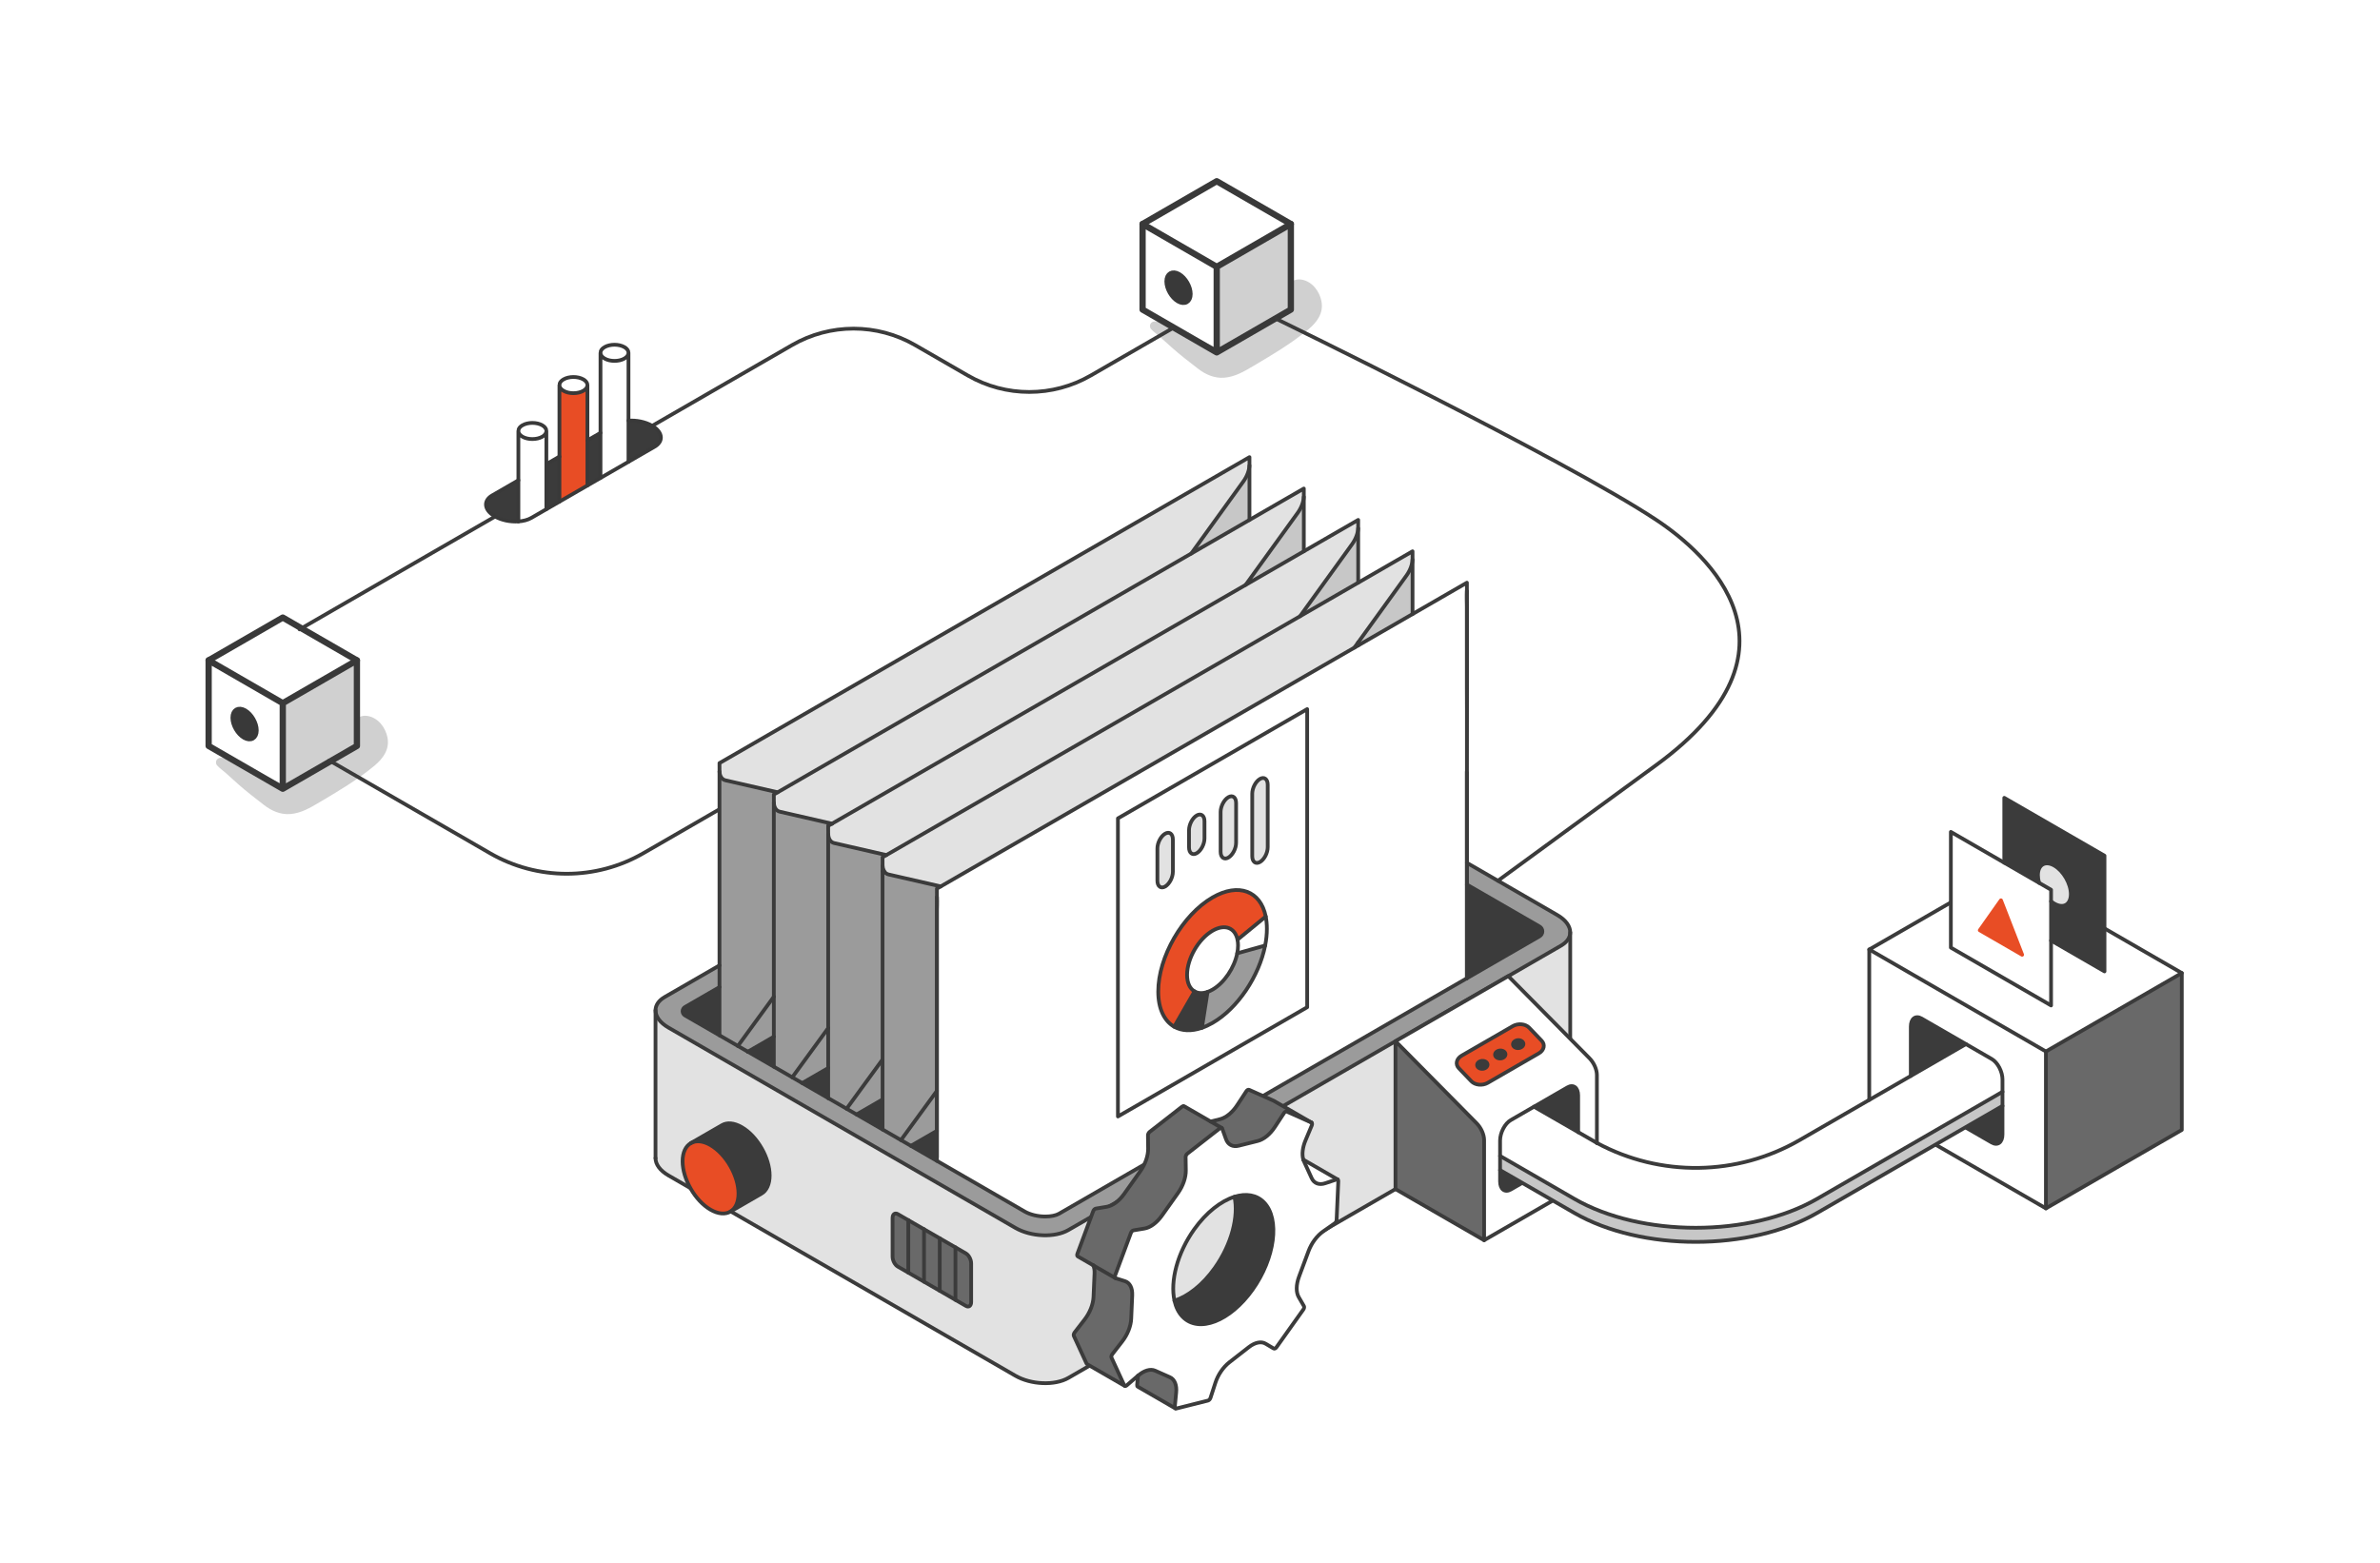 <?xml version="1.0" encoding="UTF-8"?>
<svg xmlns="http://www.w3.org/2000/svg" width="1903" height="1250" viewBox="0 0 1903 1250" fill="none">
  <rect width="1903" height="1250" fill="white"></rect>
  <g clip-path="url(#clip0_646_26709)">
    <path d="M309.845 589.904C308.302 581.937 302.619 574.222 294.351 572.603C286.648 571.098 280.099 577.195 281.868 585.086C282.182 586.466 282.872 589.227 283.9 591.234C278.857 593.718 274.027 598.372 269.56 601.471C258.758 608.974 248.032 616.702 237.092 623.991C233.629 626.299 230.443 628.771 226.277 627.153C220.833 625.032 215.563 621.808 210.332 619.198C204.36 616.238 198.263 613.666 192.115 611.069C187.247 609.011 181.828 605.8 176.42 605.975C174.476 606.038 172.606 607.631 172.707 609.689C172.744 610.617 172.92 611.257 173.522 611.985C175.354 614.18 178.39 616.187 180.548 618.17C183.822 621.168 187.16 624.116 190.459 627.077C196.945 632.886 203.946 638.168 210.808 643.525C216.981 648.342 224.107 651.592 232.099 650.977C240.655 650.312 247.982 645.984 255.208 641.706C270.301 632.786 285.857 623.602 299.357 612.361C306.207 606.653 311.652 599.326 309.832 589.917L309.845 589.904Z" fill="#D0D0D0"></path>
    <path d="M285.381 528.066V596.516L226.102 630.741V562.291L285.381 528.066Z" fill="#D0D0D0"></path>
    <path d="M195.565 568.877C200.408 571.675 204.322 578.475 204.322 584.058C204.322 589.641 200.408 591.911 195.565 589.126C190.723 586.328 186.796 579.529 186.796 573.946C186.796 568.363 190.723 566.092 195.565 568.877Z" fill="#393939"></path>
    <path d="M226.102 630.741V562.291L166.823 528.066V596.516L226.102 630.741ZM226.102 630.741L285.381 596.516V528.066L226.102 562.291" stroke="#393939" stroke-width="5" stroke-linecap="round" stroke-linejoin="round"></path>
    <path d="M285.381 528.066L226.102 493.841L166.823 528.066" stroke="#393939" stroke-width="5" stroke-linecap="round" stroke-linejoin="round"></path>
    <path d="M186.796 573.946C186.796 579.529 190.723 586.329 195.565 589.126C200.408 591.911 204.322 589.653 204.322 584.058C204.322 578.462 200.408 571.675 195.565 568.877C190.723 566.092 186.796 568.35 186.796 573.946Z" stroke="#393939" stroke-width="5" stroke-linecap="round" stroke-linejoin="round"></path>
    <path d="M1056.62 240.967C1055.08 233.001 1049.4 225.285 1041.13 223.667C1033.42 222.161 1026.88 228.259 1028.64 236.15C1028.96 237.53 1029.65 240.29 1030.68 242.297C1025.63 244.781 1020.8 249.436 1016.34 252.535C1005.53 260.037 994.808 267.765 983.868 275.054C980.406 277.363 977.219 279.834 973.054 278.216C967.609 276.096 962.34 272.871 957.108 270.262C951.136 267.301 945.039 264.729 938.892 262.132C934.024 260.075 928.604 256.863 923.197 257.039C921.252 257.101 919.383 258.695 919.483 260.752C919.521 261.681 919.697 262.32 920.299 263.048C922.13 265.244 925.167 267.251 927.324 269.233C930.599 272.232 933.936 275.18 937.236 278.141C943.722 283.949 950.722 289.231 957.585 294.588C963.757 299.406 970.883 302.655 978.875 302.04C987.431 301.376 994.758 297.047 1001.98 292.769C1017.08 283.849 1032.63 274.666 1046.13 263.424C1052.98 257.716 1058.43 250.389 1056.61 240.98L1056.62 240.967Z" fill="#D0D0D0"></path>
    <path d="M1032.14 179.129V247.579L972.866 281.804V213.354L1032.14 179.129Z" fill="#D0D0D0"></path>
    <path d="M942.329 219.941C947.172 222.738 951.086 229.538 951.086 235.121C951.086 240.704 947.172 242.975 942.329 240.19C937.487 237.392 933.56 230.592 933.56 225.009C933.56 219.426 937.487 217.156 942.329 219.941Z" fill="#393939"></path>
    <path d="M972.866 281.804V213.354L913.587 179.129V247.579L972.866 281.804ZM972.866 281.804L1032.14 247.579V179.129L972.866 213.354" stroke="#393939" stroke-width="5" stroke-linecap="round" stroke-linejoin="round"></path>
    <path d="M1032.14 179.129L972.866 144.904L913.587 179.129" stroke="#393939" stroke-width="5" stroke-linecap="round" stroke-linejoin="round"></path>
    <path d="M933.56 225.009C933.56 230.592 937.487 237.392 942.329 240.19C947.172 242.975 951.086 240.717 951.086 235.121C951.086 229.526 947.172 222.739 942.329 219.941C937.487 217.156 933.56 219.414 933.56 225.009Z" stroke="#393939" stroke-width="5" stroke-linecap="round" stroke-linejoin="round"></path>
    <path d="M784.942 649.585L730.18 617.969C697.887 599.326 658.092 599.326 625.799 617.969L514.404 682.291C476.466 704.196 429.733 704.196 391.794 682.291L263.338 608.133" stroke="#3B3B3B" stroke-width="3" stroke-linecap="round" stroke-linejoin="round"></path>
    <path d="M1255.52 745.56V863.792C1255.52 867.781 1253.11 871.582 1248.18 874.43L854.258 1101.87C843.38 1108.15 824.374 1107.36 811.815 1100.1L534.54 940.02C527.665 936.055 524.14 930.974 524.14 926.157V807.925C524.14 812.743 527.665 817.824 534.54 821.788L811.815 981.873C824.374 989.124 843.38 989.915 854.258 983.629L1248.18 756.199C1253.11 753.351 1255.52 749.549 1255.52 745.56Z" fill="#E2E2E2"></path>
    <path d="M1255.52 745.56C1255.52 749.55 1253.11 753.351 1248.18 756.199L854.258 983.629C843.38 989.915 824.374 989.124 811.815 981.873L534.54 821.788C527.665 817.824 524.14 812.743 524.14 807.925C524.14 803.936 526.561 800.134 531.492 797.286L575.277 772.007V789.383L547.751 805.278C545.154 806.784 545.142 810.522 547.739 812.028C553.434 815.315 595.237 839.44 597.959 841.021H597.972L662.206 878.106C667.099 880.929 819.343 968.838 819.343 968.838C823.658 971.322 829.818 972.815 835.815 972.815C840.244 972.815 844.321 971.987 846.73 970.594L1230.98 748.734C1233.99 747.003 1234.01 742.662 1231 740.918L1172.91 707.383V689.995L1245.13 731.697C1252.01 735.661 1255.52 740.742 1255.52 745.56Z" fill="#9B9B9B"></path>
    <path d="M1231 740.918C1234.01 742.662 1233.99 747.003 1230.98 748.734L1172.91 782.269V707.383L1231 740.918Z" fill="#3B3B3B"></path>
    <path d="M1172.91 707.383V782.269L1154.63 792.82C1111.94 783.8 1010.48 761.531 978.311 754.317C976.931 754.003 975.488 753.878 973.995 753.915C974.095 753.777 1168.1 485.272 1168.1 485.272C1170.93 481.37 1172.67 476.728 1172.88 472.676C1172.9 472.676 1172.9 472.664 1172.91 472.664V707.383Z" fill="white"></path>
    <path d="M1172.91 465.951C1172.91 465.951 1172.91 472.4 1172.88 472.676C1172.68 476.728 1170.93 481.37 1168.1 485.272C1168.1 485.272 974.095 753.777 973.995 753.915H973.982C966.154 764.542 955.904 770.476 948.063 768.882C947.95 768.87 947.849 768.845 947.749 768.82L753.954 724.383C751.131 723.743 749.362 721.133 749.161 717.332C749.149 717.068 749.136 716.792 749.136 716.504V710.62L1172.91 465.951Z" fill="white"></path>
    <path d="M1129.44 491.043L1085.98 516.147V513.688L1124.64 460.181C1127.44 456.279 1129.2 451.649 1129.41 447.585H1129.42L1129.44 447.572V491.043Z" fill="#C7C7C7"></path>
    <path d="M1129.44 440.86C1129.44 440.86 1129.44 447.296 1129.41 447.584C1129.21 451.649 1127.44 456.279 1124.64 460.18L1082.93 517.904L752.198 708.851L710.495 699.291C708.789 698.902 707.472 697.798 706.656 696.154C706.117 695.063 705.778 693.733 705.703 692.228C705.69 691.964 705.678 691.688 705.678 691.412V685.528L1129.44 440.86Z" fill="#E2E2E2"></path>
    <path d="M1085.98 513.688V516.147L1082.93 517.904L1085.98 513.688Z" fill="white"></path>
    <path d="M1085.98 422.48V465.951L1039.47 492.799L1081.17 435.089C1083.98 431.187 1085.74 426.558 1085.95 422.493C1085.95 422.493 1085.96 422.489 1085.98 422.48Z" fill="#C7C7C7"></path>
    <path d="M665.255 658.668L1085.98 415.768C1085.98 415.768 1085.98 422.204 1085.95 422.493C1085.75 426.558 1083.98 431.187 1081.17 435.089L1039.47 492.8L708.726 683.759L667.024 674.199C664.201 673.56 662.432 670.937 662.232 667.136C662.219 666.873 662.206 666.597 662.206 666.321V660.424L665.255 658.668Z" fill="#E2E2E2"></path>
    <path d="M1042.51 397.376V440.86L996 467.708L1037.72 409.985C1040.53 406.083 1042.27 401.454 1042.48 397.389H1042.49H1042.51V397.376Z" fill="#C7C7C7"></path>
    <path d="M1042.51 390.677C1042.51 390.677 1042.51 397.113 1042.48 397.389C1042.28 401.454 1040.53 406.083 1037.72 409.985L996 467.708L665.255 658.668L623.565 649.095C620.743 648.455 618.974 645.846 618.773 642.045C618.76 641.781 618.748 641.505 618.748 641.229V635.333L1042.51 390.677Z" fill="#E2E2E2"></path>
    <path d="M999.049 372.284V415.768L952.542 442.616L994.244 384.893C997.067 380.991 998.81 376.349 999.024 372.297C999.036 372.297 999.036 372.297 999.049 372.297V372.284Z" fill="#C7C7C7"></path>
    <path d="M999.049 365.573C999.049 365.573 999.049 372.021 999.024 372.297C998.823 376.349 997.067 380.991 994.244 384.893L952.542 442.616L621.796 633.563L580.094 624.004C577.271 623.364 575.49 620.754 575.302 616.953C575.289 616.677 575.277 616.401 575.277 616.125V610.241L999.049 365.573Z" fill="#E2E2E2"></path>
    <path d="M948.063 768.883C946.57 770.551 945.127 772.37 943.734 774.277C912.006 818.024 844.384 911.252 807.324 961.9L749.136 928.302V717.332H749.161C749.387 721.133 751.131 723.743 753.954 724.383L947.749 768.82C947.849 768.845 947.95 768.87 948.063 768.883Z" fill="white"></path>
    <path d="M752.198 708.851L749.136 710.62C749.136 710.62 749.149 717.068 749.161 717.332H749.136V872.323C738.523 886.901 728.699 900.375 720.394 911.704L705.678 903.21V696.719L706.656 696.155C707.472 697.798 708.789 698.902 710.495 699.291L752.198 708.851Z" fill="#9B9B9B"></path>
    <path d="M749.136 904.302V928.302L728.348 916.296L749.136 904.302Z" fill="#3B3B3B"></path>
    <path d="M749.136 872.323V904.302L728.348 916.296C725.726 914.79 723.066 913.247 720.394 911.704C728.699 900.375 738.523 886.901 749.136 872.323Z" fill="#9B9B9B"></path>
    <path d="M708.726 683.759L705.678 685.528C705.678 685.528 705.69 691.964 705.703 692.228H705.678V847.231L676.935 886.612L662.206 878.119V667.136H662.232C662.445 670.937 664.201 673.559 667.024 674.199L708.726 683.759Z" fill="#9B9B9B"></path>
    <path d="M706.656 696.155L705.678 696.719V692.228H705.703C705.791 693.733 706.117 695.063 706.656 696.155Z" fill="white"></path>
    <path d="M705.678 879.198V903.21L684.889 891.204L705.678 879.198Z" fill="#3B3B3B"></path>
    <path d="M705.678 847.231V879.198L684.889 891.204L676.935 886.613L705.678 847.231Z" fill="#9B9B9B"></path>
    <path d="M665.255 658.668L662.206 660.424C662.206 660.424 662.206 666.873 662.232 667.136H662.206V822.127C651.593 836.705 641.769 850.179 633.464 861.521L618.748 853.015V642.044H618.773C618.986 645.846 620.743 648.455 623.565 649.095L665.255 658.668Z" fill="#9B9B9B"></path>
    <path d="M662.206 854.106V878.106L641.418 866.113L662.206 854.106Z" fill="#3B3B3B"></path>
    <path d="M662.206 822.127V854.106L641.418 866.113L633.464 861.521C641.769 850.179 651.593 836.705 662.206 822.127Z" fill="#9B9B9B"></path>
    <path d="M621.796 633.564L618.748 635.332C618.748 635.332 618.76 641.781 618.773 642.044H618.748V797.035C608.134 811.614 598.311 825.088 590.005 836.429L575.277 827.923V616.953H575.302C575.515 620.754 577.271 623.364 580.094 624.004L621.796 633.564Z" fill="#9B9B9B"></path>
    <path d="M618.748 829.015V853.015L597.972 841.021L618.748 829.015Z" fill="#3B3B3B"></path>
    <path d="M618.748 797.035V829.015L597.972 841.021H597.959C595.237 839.44 592.577 837.91 590.005 836.429C598.311 825.088 608.134 811.614 618.748 797.035Z" fill="#9B9B9B"></path>
    <path d="M575.277 789.382V827.923L547.739 812.027C545.142 810.522 545.154 806.783 547.751 805.278L575.277 789.382Z" fill="#3B3B3B"></path>
    <path d="M1255.52 863.792C1255.52 867.781 1253.11 871.582 1248.18 874.43L854.258 1101.87C843.38 1108.15 824.374 1107.36 811.815 1100.1L534.54 940.02C527.665 936.055 524.14 930.974 524.14 926.157" stroke="#3B3B3B" stroke-width="3" stroke-linecap="round" stroke-linejoin="round"></path>
    <path d="M1255.52 745.56V863.792" stroke="#3B3B3B" stroke-width="3" stroke-linecap="round" stroke-linejoin="round"></path>
    <path d="M524.14 807.925V926.157" stroke="#3B3B3B" stroke-width="3" stroke-linecap="round" stroke-linejoin="round"></path>
    <path d="M999.024 372.297C999.024 372.297 999.036 372.297 999.049 372.297V415.781" stroke="#3B3B3B" stroke-width="3" stroke-linecap="round" stroke-linejoin="round"></path>
    <path d="M575.277 827.923V616.953" stroke="#3B3B3B" stroke-width="3" stroke-linecap="round" stroke-linejoin="round"></path>
    <path d="M749.136 904.302L728.348 916.296" stroke="#3B3B3B" stroke-width="3" stroke-linecap="round" stroke-linejoin="round"></path>
    <path d="M618.748 853.015V642.044" stroke="#3B3B3B" stroke-width="3" stroke-linecap="round" stroke-linejoin="round"></path>
    <path d="M1085.95 422.493C1085.95 422.493 1085.97 422.48 1085.98 422.48V465.951" stroke="#3B3B3B" stroke-width="3" stroke-linecap="round" stroke-linejoin="round"></path>
    <path d="M1085.98 513.688V516.147" stroke="#3B3B3B" stroke-width="3" stroke-linecap="round" stroke-linejoin="round"></path>
    <path d="M952.542 442.616L994.244 384.893C997.067 380.991 998.823 376.349 999.024 372.297C999.036 372.021 999.049 371.745 999.049 371.469V365.573L575.277 610.241C575.277 610.241 575.277 616.677 575.302 616.953C575.49 620.754 577.271 623.364 580.094 624.004L621.796 633.563" stroke="#3B3B3B" stroke-width="3" stroke-linecap="round" stroke-linejoin="round"></path>
    <path d="M706.656 696.155L705.678 696.719" stroke="#3B3B3B" stroke-width="3" stroke-linecap="round" stroke-linejoin="round"></path>
    <path d="M662.206 878.119C667.099 880.929 819.343 968.838 819.343 968.838C823.658 971.322 829.818 972.815 835.815 972.815C840.244 972.815 844.321 971.987 846.73 970.594L1230.98 748.734C1233.99 747.003 1234.01 742.662 1231 740.918L1172.91 707.383" stroke="#3B3B3B" stroke-width="3" stroke-linecap="round" stroke-linejoin="round"></path>
    <path d="M597.972 841.021L662.206 878.106" stroke="#3B3B3B" stroke-width="3" stroke-linecap="round" stroke-linejoin="round"></path>
    <path d="M575.277 789.382L547.751 805.278C545.154 806.783 545.142 810.522 547.739 812.027C553.434 815.314 595.237 839.44 597.959 841.021" stroke="#3B3B3B" stroke-width="3" stroke-linecap="round" stroke-linejoin="round"></path>
    <path d="M662.206 878.119V667.136" stroke="#3B3B3B" stroke-width="3" stroke-linecap="round" stroke-linejoin="round"></path>
    <path d="M662.206 660.424C662.206 660.424 662.207 666.873 662.232 667.136C662.432 670.937 664.201 673.56 667.024 674.199L708.726 683.759" stroke="#3B3B3B" stroke-width="3" stroke-linecap="round" stroke-linejoin="round"></path>
    <path d="M665.267 658.668H665.255" stroke="#3B3B3B" stroke-width="3" stroke-linecap="round" stroke-linejoin="round"></path>
    <path d="M996 467.708L1037.72 409.985C1040.53 406.083 1042.28 401.454 1042.48 397.389C1042.49 397.113 1042.51 396.837 1042.51 396.561V390.677L618.748 635.333C618.748 635.333 618.748 641.781 618.773 642.045C618.974 645.846 620.743 648.455 623.565 649.095L665.255 658.668" stroke="#3B3B3B" stroke-width="3" stroke-linecap="round" stroke-linejoin="round"></path>
    <path d="M1129.42 447.585L1129.44 447.572V491.043" stroke="#3B3B3B" stroke-width="3" stroke-linecap="round" stroke-linejoin="round"></path>
    <path d="M575.277 772.007L531.492 797.286C526.561 800.134 524.14 803.936 524.14 807.925C524.14 812.743 527.665 817.824 534.54 821.788L811.815 981.873C824.374 989.124 843.38 989.915 854.258 983.629L1248.18 756.199C1253.11 753.351 1255.52 749.55 1255.52 745.56C1255.52 740.742 1252.01 735.661 1245.13 731.697L1172.91 689.995" stroke="#3B3B3B" stroke-width="3" stroke-linecap="round" stroke-linejoin="round"></path>
    <path d="M684.889 891.204L705.678 879.198" stroke="#3B3B3B" stroke-width="3" stroke-linecap="round" stroke-linejoin="round"></path>
    <path d="M749.136 872.323C738.523 886.901 728.699 900.375 720.394 911.704" stroke="#3B3B3B" stroke-width="3" stroke-linecap="round" stroke-linejoin="round"></path>
    <path d="M662.206 660.424L1085.98 415.768C1085.98 415.768 1085.98 422.204 1085.95 422.493C1085.75 426.558 1083.98 431.187 1081.17 435.089L1039.47 492.8" stroke="#3B3B3B" stroke-width="3" stroke-linecap="round" stroke-linejoin="round"></path>
    <path d="M705.678 903.211V692.228" stroke="#3B3B3B" stroke-width="3" stroke-linecap="round" stroke-linejoin="round"></path>
    <path d="M676.935 886.613L705.678 847.231" stroke="#3B3B3B" stroke-width="3" stroke-linecap="round" stroke-linejoin="round"></path>
    <path d="M1042.49 397.389H1042.51V440.872" stroke="#3B3B3B" stroke-width="3" stroke-linecap="round" stroke-linejoin="round"></path>
    <path d="M1082.93 517.904L1124.64 460.18C1127.44 456.279 1129.21 451.649 1129.41 447.584C1129.42 447.296 1129.44 447.02 1129.44 446.744V440.86L705.678 685.528C705.678 685.528 705.678 691.964 705.703 692.228C705.778 693.733 706.117 695.063 706.656 696.154C707.472 697.798 708.789 698.902 710.495 699.291L752.198 708.851" stroke="#3B3B3B" stroke-width="3" stroke-linecap="round" stroke-linejoin="round"></path>
    <path d="M1172.88 472.676C1172.88 472.676 1172.9 472.664 1172.91 472.664V782.269" stroke="#3B3B3B" stroke-width="3" stroke-linecap="round" stroke-linejoin="round"></path>
    <path d="M749.136 928.302V717.332" stroke="#3B3B3B" stroke-width="3" stroke-linecap="round" stroke-linejoin="round"></path>
    <path d="M1172.91 782.269L1172.88 616.953C1172.98 616.815 1172.91 485.071 1172.91 485.071C1172.88 481.998 1172.68 476.728 1172.88 472.676C1172.9 472.4 1172.91 472.124 1172.91 471.848V465.951L752.198 708.851L749.136 710.62C749.136 710.62 749.136 717.068 749.161 717.332C749.362 721.133 749.136 727.017 749.136 727.017V925.316" stroke="#3B3B3B" stroke-width="3" stroke-linecap="round" stroke-linejoin="round"></path>
    <path d="M597.959 841.021H597.972L618.748 829.015" stroke="#3B3B3B" stroke-width="3" stroke-linecap="round" stroke-linejoin="round"></path>
    <path d="M590.005 836.429C598.311 825.088 608.134 811.614 618.748 797.035" stroke="#3B3B3B" stroke-width="3" stroke-linecap="round" stroke-linejoin="round"></path>
    <path d="M641.418 866.113L662.206 854.106" stroke="#3B3B3B" stroke-width="3" stroke-linecap="round" stroke-linejoin="round"></path>
    <path d="M633.464 861.521C641.769 850.179 651.593 836.705 662.206 822.127" stroke="#3B3B3B" stroke-width="3" stroke-linecap="round" stroke-linejoin="round"></path>
    <path d="M987.042 957.032C976.253 960.407 964.498 969.502 954.8 983.127C941.288 1002.12 935.605 1024.49 939.067 1040.09C940.222 1045.24 942.379 1049.68 945.579 1052.98C958.463 1066.29 983.479 1056.62 1001.46 1031.37C1019.44 1006.11 1023.56 974.834 1010.68 961.511C1004.76 955.388 996.264 954.121 987.055 957.019L987.042 957.032ZM1069.58 943.206C1069.92 943.394 1070.11 943.821 1070.08 944.411L1068.73 975.549C1068.69 976.541 1068.05 977.682 1067.22 978.272C1065.2 979.702 1061.5 982.324 1058.06 984.683C1053.08 988.133 1048.67 994.054 1046.27 1000.5L1038.68 1020.9C1036.28 1027.36 1036.21 1033.52 1038.48 1037.34C1040.06 1040 1041.72 1042.9 1042.61 1044.48C1042.98 1045.14 1042.76 1046.31 1042.07 1047.26L1020.67 1077.32C1019.99 1078.29 1019.06 1078.73 1018.47 1078.39C1017.03 1077.57 1014.39 1076.03 1012 1074.55C1008.51 1072.42 1003.46 1073.44 998.534 1077.28L982.953 1089.42C978.022 1093.27 973.832 1099.43 971.774 1105.88C970.344 1110.34 968.776 1115.16 967.91 1117.78C967.559 1118.86 966.706 1119.79 965.903 1120L940.573 1126.35C940.234 1126.43 939.933 1126.38 939.732 1126.2C939.444 1125.96 939.293 1125.52 939.343 1124.94C939.582 1122.49 939.996 1117.96 940.435 1113.74C941.075 1107.66 939.205 1103 935.454 1101.35L923.611 1096.08C919.872 1094.41 914.754 1095.91 909.911 1100.12C909.911 1100.12 909.873 1100.14 909.861 1100.15C906.511 1103.08 902.873 1106.18 900.903 1107.86C900.301 1108.37 899.673 1108.51 899.285 1108.25C899.147 1108.17 899.034 1108.02 898.946 1107.86L888.746 1085.71C888.42 1085.01 888.708 1083.82 889.411 1082.89C891.117 1080.65 894.291 1076.54 897.252 1072.77C901.53 1067.31 904.24 1060.48 904.491 1054.55L905.307 1035.84C905.57 1029.92 903.337 1025.66 899.36 1024.48C896.6 1023.65 893.651 1022.71 892.058 1022.18C891.995 1022.16 891.945 1022.13 891.895 1022.11C891.368 1021.79 891.243 1020.93 891.607 1019.94L904.24 985.975C904.629 984.896 905.507 984.018 906.298 983.88C908.217 983.541 911.73 982.951 914.979 982.45C919.672 981.722 924.928 977.87 929.006 972.149L941.852 954.083C945.917 948.363 948.276 941.538 948.163 935.829C948.075 931.89 948.025 927.599 948.013 925.278C948.013 924.312 948.602 923.146 949.43 922.506L975.362 902.294C975.914 901.855 976.466 901.767 976.855 901.981C977.031 902.081 977.169 902.244 977.244 902.483C977.897 904.314 979.151 907.664 980.243 910.838C981.823 915.405 985.662 917.412 990.48 916.208L1005.7 912.394C1010.52 911.189 1015.7 906.924 1019.52 900.99C1022.18 896.9 1025.07 892.496 1026.65 890.112C1027.3 889.134 1028.23 888.632 1028.86 888.896L1048.57 897.665L1048.64 897.715C1049.19 898.029 1049.29 898.982 1048.87 900.011C1047.8 902.621 1045.81 907.413 1043.91 911.842C1041.49 917.563 1040.86 923.233 1042.11 927.373C1042.26 927.888 1042.44 928.377 1042.66 928.841L1048.77 942.152C1050.7 946.368 1054.8 947.886 1059.71 946.205C1063.11 945.038 1066.76 943.859 1068.73 943.206C1069.03 943.106 1069.29 943.118 1069.51 943.206L1069.57 943.244L1069.58 943.206Z" fill="white"></path>
    <path d="M1042.12 927.348L1069.53 943.169C1069.32 943.068 1069.05 943.056 1068.75 943.169C1066.77 943.834 1063.13 945 1059.73 946.167C1054.83 947.848 1050.73 946.33 1048.79 942.115L1042.68 928.804C1042.47 928.34 1042.28 927.85 1042.13 927.336L1042.12 927.348Z" fill="white"></path>
    <path d="M1048.57 897.64L1028.86 888.871C1028.23 888.607 1027.3 889.109 1026.65 890.087C1025.07 892.471 1022.18 896.875 1019.52 900.965C1015.7 906.886 1010.52 911.164 1005.7 912.369L990.48 916.183C985.662 917.387 981.823 915.38 980.243 910.813C979.151 907.652 977.909 904.289 977.244 902.458C977.156 902.232 977.018 902.056 976.855 901.956L968.011 896.85L975.551 894.955C980.368 893.751 985.537 889.485 989.376 883.551C992.036 879.461 994.921 875.058 996.502 872.674C997.142 871.695 998.07 871.181 998.698 871.457L1018.42 880.226C1018.42 880.226 1018.47 880.252 1018.49 880.277L1048.57 897.627V897.64Z" fill="#696969"></path>
    <path d="M1010.68 961.523C1023.56 974.847 1019.44 1006.12 1001.46 1031.38C983.48 1056.63 958.463 1066.31 945.579 1052.99C942.379 1049.68 940.222 1045.25 939.067 1040.1C949.857 1036.71 961.612 1027.61 971.31 1013.99C984.809 995.008 990.505 972.652 987.043 957.045C996.251 954.146 1004.74 955.414 1010.67 961.536L1010.68 961.523Z" fill="#3B3B3B"></path>
    <path d="M968.023 896.862L976.868 901.968C976.479 901.743 975.927 901.843 975.375 902.282L949.443 922.493C948.615 923.133 948.025 924.3 948.025 925.266C948.025 927.599 948.088 931.878 948.176 935.817C948.289 941.525 945.93 948.363 941.865 954.071L929.018 972.137C924.941 977.858 919.697 981.71 914.992 982.437C911.743 982.939 908.23 983.529 906.31 983.867C905.52 984.005 904.654 984.884 904.253 985.963L891.619 1019.92C891.255 1020.92 891.393 1021.78 891.908 1022.09L861.773 1004.69C861.233 1004.38 861.108 1003.51 861.484 1002.52L874.105 968.562C874.507 967.483 875.385 966.604 876.175 966.466C878.095 966.128 881.608 965.525 884.857 965.024C889.549 964.309 894.806 960.444 898.871 954.736L911.718 936.67C915.795 930.949 918.153 924.124 918.028 918.416C917.953 914.477 917.915 910.186 917.89 907.852C917.89 906.899 918.48 905.732 919.308 905.092L945.24 884.881C945.804 884.442 946.356 884.342 946.733 884.555L968.048 896.862H968.023Z" fill="#696969"></path>
    <path d="M935.467 1101.35C939.218 1103 941.087 1107.66 940.447 1113.74C940.008 1117.97 939.594 1122.49 939.356 1124.94C939.306 1125.52 939.444 1125.96 939.745 1126.2L909.71 1108.87C909.346 1108.67 909.171 1108.2 909.221 1107.56C909.371 1105.83 909.622 1103.07 909.923 1100.12C914.766 1095.91 919.885 1094.41 923.623 1096.08L935.467 1101.35Z" fill="#696969"></path>
    <path d="M899.36 1024.47C903.337 1025.65 905.583 1029.91 905.307 1035.83L904.491 1054.54C904.24 1060.46 901.53 1067.28 897.252 1072.75C894.291 1076.53 891.117 1080.63 889.411 1082.88C888.708 1083.81 888.42 1084.99 888.746 1085.7L898.946 1107.85C899.021 1108.02 899.147 1108.16 899.285 1108.23L869.175 1090.86C869.024 1090.77 868.899 1090.62 868.798 1090.44L858.611 1068.29C858.285 1067.6 858.561 1066.41 859.276 1065.48C860.995 1063.23 864.156 1059.13 867.117 1055.35C871.383 1049.88 874.105 1043.06 874.356 1037.14L875.172 1018.43C875.285 1015.91 874.946 1013.7 874.206 1011.89L891.895 1022.11C891.895 1022.11 891.995 1022.16 892.058 1022.18C893.652 1022.71 896.6 1023.65 899.36 1024.48V1024.47Z" fill="#696969"></path>
    <path d="M939.067 1040.1C949.857 1036.71 961.612 1027.61 971.31 1013.99C984.809 995.008 990.505 972.651 987.043 957.044" stroke="#3B3B3B" stroke-width="3" stroke-linecap="round" stroke-linejoin="round"></path>
    <path d="M1042.12 927.348C1042.27 927.863 1042.46 928.352 1042.67 928.816L1048.78 942.127C1050.71 946.343 1054.81 947.861 1059.72 946.18C1063.12 945.013 1066.77 943.834 1068.74 943.181C1069.04 943.081 1069.31 943.093 1069.52 943.181" stroke="#3B3B3B" stroke-width="3" stroke-linecap="round" stroke-linejoin="round"></path>
    <path d="M1048.64 897.69C1049.19 898.004 1049.29 898.957 1048.87 899.986C1047.8 902.596 1045.81 907.388 1043.91 911.817C1041.49 917.538 1040.85 923.208 1042.11 927.348" stroke="#3B3B3B" stroke-width="3" stroke-linecap="round" stroke-linejoin="round"></path>
    <path d="M1069.58 943.206C1069.92 943.394 1070.11 943.821 1070.08 944.411L1068.73 975.549C1068.69 976.541 1068.05 977.682 1067.22 978.272C1065.2 979.702 1061.5 982.324 1058.06 984.683C1053.08 988.133 1048.67 994.054 1046.27 1000.5L1038.68 1020.9C1036.28 1027.36 1036.21 1033.52 1038.48 1037.34C1040.06 1040 1041.72 1042.9 1042.61 1044.48C1042.98 1045.14 1042.76 1046.31 1042.07 1047.26L1020.67 1077.32C1019.99 1078.29 1019.06 1078.73 1018.47 1078.39C1017.03 1077.57 1014.39 1076.03 1012 1074.55C1008.51 1072.42 1003.46 1073.44 998.534 1077.28L982.953 1089.42C978.022 1093.27 973.832 1099.43 971.774 1105.88C970.344 1110.34 968.776 1115.16 967.91 1117.78C967.559 1118.86 966.706 1119.79 965.903 1120L940.573 1126.35C940.234 1126.43 939.933 1126.38 939.732 1126.2C939.444 1125.96 939.293 1125.52 939.343 1124.94C939.582 1122.49 939.996 1117.96 940.435 1113.74C941.075 1107.66 939.205 1103 935.454 1101.35L923.611 1096.08C919.872 1094.41 914.754 1095.91 909.911 1100.12C909.911 1100.12 909.873 1100.14 909.861 1100.15C906.511 1103.08 902.873 1106.18 900.903 1107.86C900.301 1108.37 899.673 1108.51 899.285 1108.25C899.147 1108.17 899.034 1108.02 898.946 1107.86L888.746 1085.71C888.42 1085.01 888.708 1083.82 889.411 1082.89C891.117 1080.65 894.291 1076.54 897.252 1072.77C901.53 1067.31 904.24 1060.48 904.491 1054.55L905.307 1035.84C905.57 1029.92 903.337 1025.66 899.36 1024.48C896.6 1023.65 893.651 1022.71 892.058 1022.18C891.995 1022.16 891.945 1022.13 891.895 1022.11C891.368 1021.79 891.243 1020.93 891.607 1019.94L904.24 985.975C904.629 984.896 905.507 984.018 906.298 983.88C908.217 983.541 911.73 982.951 914.979 982.45C919.672 981.722 924.928 977.87 929.006 972.149L941.852 954.083C945.917 948.363 948.276 941.538 948.163 935.829C948.075 931.89 948.025 927.599 948.013 925.278C948.013 924.312 948.602 923.146 949.43 922.506L975.362 902.294C975.914 901.855 976.466 901.767 976.855 901.981C977.031 902.081 977.169 902.244 977.244 902.483C977.897 904.314 979.151 907.664 980.243 910.838C981.823 915.405 985.662 917.412 990.48 916.208L1005.7 912.394C1010.52 911.189 1015.7 906.924 1019.52 900.99C1022.18 896.9 1025.07 892.496 1026.65 890.112C1027.3 889.134 1028.23 888.632 1028.86 888.896L1048.57 897.665" stroke="#3B3B3B" stroke-width="3" stroke-linecap="round" stroke-linejoin="round"></path>
    <path d="M939.067 1040.1C940.222 1045.25 942.38 1049.7 945.579 1052.99C958.463 1066.31 983.48 1056.63 1001.46 1031.38C1019.44 1006.12 1023.56 974.847 1010.68 961.523C1004.76 955.401 996.264 954.146 987.055 957.032C976.266 960.419 964.51 969.502 954.812 983.127C941.301 1002.12 935.617 1024.49 939.08 1040.09L939.067 1040.1Z" stroke="#3B3B3B" stroke-width="3" stroke-linecap="round" stroke-linejoin="round"></path>
    <path d="M968.023 896.862L975.563 894.968C980.381 893.763 985.55 889.498 989.389 883.564C992.048 879.474 994.934 875.07 996.515 872.686C997.154 871.708 998.083 871.193 998.71 871.469L1018.43 880.239C1018.43 880.239 1018.48 880.264 1018.51 880.289L1048.65 897.69" stroke="#3B3B3B" stroke-width="3" stroke-linecap="round" stroke-linejoin="round"></path>
    <path d="M874.206 1011.89L861.76 1004.71C861.221 1004.39 861.095 1003.53 861.472 1002.54L874.093 968.574C874.494 967.495 875.372 966.617 876.163 966.479C878.082 966.14 881.595 965.538 884.844 965.036C889.537 964.321 894.793 960.457 898.858 954.749L911.705 936.683C915.782 930.962 918.141 924.137 918.016 918.428C917.94 914.489 917.903 910.198 917.878 907.865C917.878 906.911 918.467 905.745 919.295 905.105L945.227 884.893C945.792 884.454 946.344 884.354 946.72 884.567L976.868 901.981" stroke="#3B3B3B" stroke-width="3" stroke-linecap="round" stroke-linejoin="round"></path>
    <path d="M891.895 1022.11L874.206 1011.89" stroke="#3B3B3B" stroke-width="3" stroke-linecap="round" stroke-linejoin="round"></path>
    <path d="M874.206 1011.89C874.933 1013.7 875.285 1015.91 875.172 1018.43L874.356 1037.14C874.105 1043.06 871.383 1049.87 867.117 1055.35C864.156 1059.13 860.995 1063.24 859.276 1065.48C858.573 1066.41 858.285 1067.59 858.611 1068.29L868.798 1090.44C868.886 1090.63 869.024 1090.77 869.175 1090.86L899.31 1108.26" stroke="#3B3B3B" stroke-width="3" stroke-linecap="round" stroke-linejoin="round"></path>
    <path d="M909.911 1100.12C909.61 1103.06 909.359 1105.83 909.208 1107.56C909.146 1108.21 909.334 1108.69 909.698 1108.87L939.833 1126.29" stroke="#3B3B3B" stroke-width="3" stroke-linecap="round" stroke-linejoin="round"></path>
    <path d="M1042.12 927.348L1069.58 943.206" stroke="#3B3B3B" stroke-width="3" stroke-linecap="round" stroke-linejoin="round"></path>
    <path d="M751.395 990.241L763.953 997.492V1039.47L751.395 1032.21V990.241Z" fill="#696969"></path>
    <path d="M738.824 982.977V1024.95L726.253 1017.69V975.713L738.824 982.977Z" fill="#696969"></path>
    <path d="M776.524 1010.34V1041.14C776.524 1044.23 774.655 1045.64 772.334 1044.3L763.953 1039.47V997.505L772.334 1002.33C774.655 1003.68 776.524 1007.27 776.524 1010.35V1010.34Z" fill="#696969"></path>
    <path d="M751.395 990.241V1032.21L738.824 1024.96V982.977L751.395 990.241Z" fill="#696969"></path>
    <path d="M726.253 975.725V1017.69L717.885 1012.86C715.564 1011.53 713.682 1007.94 713.682 1004.86V974.057C713.682 970.97 715.564 969.553 717.885 970.883L726.253 975.713V975.725Z" fill="#696969"></path>
    <path d="M763.953 1039.47L717.885 1012.87C715.564 1011.54 713.682 1007.96 713.682 1004.87V974.069C713.682 970.983 715.564 969.565 717.885 970.895L772.334 1002.33C774.655 1003.68 776.524 1007.27 776.524 1010.35V1041.15C776.524 1044.24 774.655 1045.66 772.334 1044.31L763.953 1039.48V1039.47Z" stroke="#3B3B3B" stroke-width="3" stroke-linecap="round" stroke-linejoin="round"></path>
    <path d="M726.253 975.725V1017.7" stroke="#3B3B3B" stroke-width="3" stroke-linecap="round" stroke-linejoin="round"></path>
    <path d="M738.824 982.977V1024.95" stroke="#3B3B3B" stroke-width="3" stroke-linecap="round" stroke-linejoin="round"></path>
    <path d="M751.395 990.241V1032.21" stroke="#3B3B3B" stroke-width="3" stroke-linecap="round" stroke-linejoin="round"></path>
    <path d="M763.953 997.492V1039.47" stroke="#3B3B3B" stroke-width="3" stroke-linecap="round" stroke-linejoin="round"></path>
    <path d="M609.05 918.353C612.989 925.266 615.423 933.032 615.423 940.045C615.423 947.058 612.914 952.202 608.874 954.523L583.958 968.913C587.998 966.592 590.495 961.574 590.495 954.435C590.495 947.296 588.073 939.656 584.134 932.743C580.094 925.605 574.411 919.344 568.151 915.706C561.991 912.156 556.383 911.829 552.355 914.163L577.271 899.785C581.311 897.427 586.894 897.766 593.067 901.341C599.339 904.942 605.023 911.215 609.05 918.353Z" fill="#3B3B3B"></path>
    <path d="M584.134 932.743C588.073 939.656 590.495 947.422 590.495 954.435C590.495 961.448 587.998 966.592 583.958 968.913C579.906 971.234 574.311 970.895 568.138 967.345C561.953 963.769 556.37 957.647 552.343 950.634C548.303 943.633 545.794 935.754 545.794 928.616C545.794 921.477 548.303 916.496 552.343 914.163C556.383 911.817 561.978 912.156 568.138 915.706C574.398 919.344 580.094 925.605 584.121 932.743H584.134Z" fill="#E84D25"></path>
    <path d="M552.343 914.175C556.383 911.842 561.978 912.168 568.138 915.719C574.398 919.357 580.094 925.617 584.121 932.756C588.061 939.669 590.482 947.434 590.482 954.448C590.482 961.461 587.986 966.604 583.946 968.925C579.893 971.259 574.298 970.908 568.126 967.357C561.94 963.782 556.358 957.659 552.33 950.646C548.291 943.646 545.781 935.767 545.781 928.628C545.781 921.49 548.303 916.509 552.33 914.175H552.343Z" stroke="#3B3B3B" stroke-width="3" stroke-linecap="round" stroke-linejoin="round"></path>
    <path d="M552.343 914.15L577.259 899.785C581.299 897.427 586.881 897.766 593.054 901.341C599.327 904.942 605.01 911.215 609.037 918.353C612.977 925.266 615.411 933.032 615.411 940.045C615.411 947.058 612.901 952.202 608.862 954.523L583.946 968.913" stroke="#3B3B3B" stroke-width="3" stroke-linecap="round" stroke-linejoin="round"></path>
    <path d="M1744.52 778.116V903.574L1635.87 966.303V840.845L1744.52 778.116Z" fill="#696969"></path>
    <path d="M1744.52 778.116L1635.87 840.845L1494.62 759.297L1603.28 696.568L1744.52 778.116Z" fill="white"></path>
    <path d="M1635.87 840.845V966.303L1548.66 915.944L1548.12 915.003L1572.04 901.178L1572.59 902.131L1592.58 913.661C1597.31 916.396 1601.15 913.498 1601.15 907.187V863.252C1601.15 856.941 1597.31 849.602 1592.58 846.867L1536.41 814.449C1531.68 811.714 1527.84 814.612 1527.84 820.922V860.379L1494.62 879.561V759.297L1635.87 840.845Z" fill="white"></path>
    <path d="M1601.15 884.379V907.187C1601.15 913.498 1597.31 916.396 1592.58 913.661L1572.59 902.131L1572.04 901.178L1601.15 884.379Z" fill="#3B3B3B"></path>
    <path d="M1601.15 873.088V884.379L1453.01 969.916C1399.44 1000.84 1312.28 1000.84 1258.71 969.916L1199.43 935.691V924.388L1258.71 958.625C1312.28 989.551 1399.44 989.551 1453.01 958.625L1601.15 873.088Z" fill="#C7C7C7"></path>
    <path d="M1601.15 863.252V873.088L1453.01 958.625C1399.44 989.551 1312.28 989.551 1258.71 958.625L1199.43 924.388V912.093C1199.43 905.782 1203.26 898.443 1208 895.708L1226.53 885.006H1226.54C1226.54 885.006 1275.45 913.234 1276.85 913.975C1327.55 941.35 1388.95 940.572 1439.04 911.654L1571.92 834.936L1592.58 846.867C1597.31 849.602 1601.15 856.941 1601.15 863.252Z" fill="white"></path>
    <path d="M1571.92 834.936L1527.84 860.379V820.922C1527.84 814.612 1531.68 811.714 1536.41 814.449L1571.92 834.936Z" fill="#3B3B3B"></path>
    <path d="M1276.85 859.689V913.975C1275.45 913.234 1274.05 912.457 1272.67 911.654L1261.87 905.406V876.036C1261.87 869.726 1258.03 866.827 1253.3 869.562L1226.54 885.006H1226.53L1208 895.708C1203.26 898.443 1199.43 905.782 1199.43 912.093V944.737C1199.43 951.047 1203.26 953.946 1208 951.211L1216.08 946.556L1216.62 945.615L1241.08 959.742L1240.54 960.683L1186.67 991.784V911.767C1186.67 907.288 1184.26 901.893 1180.64 898.217L1115.79 832.628L1205.98 780.562L1270.82 846.152C1274.45 849.815 1276.85 855.21 1276.85 859.689ZM1230.46 842.3C1234.68 839.867 1235.66 835.35 1232.65 832.214L1222.7 821.838C1219.69 818.702 1213.82 818.137 1209.59 820.571L1168.69 844.182C1164.48 846.629 1163.49 851.145 1166.51 854.282L1176.46 864.657C1179.47 867.793 1185.34 868.358 1189.56 865.924L1230.46 842.3Z" fill="white"></path>
    <path d="M1261.87 876.036V905.406L1226.54 885.006L1253.3 869.562C1258.03 866.827 1261.87 869.726 1261.87 876.036Z" fill="#3B3B3B"></path>
    <path d="M1232.65 832.214C1235.66 835.35 1234.68 839.867 1230.46 842.3L1189.56 865.924C1185.34 868.358 1179.47 867.794 1176.46 864.657L1166.51 854.282C1163.49 851.145 1164.48 846.629 1168.69 844.182L1209.59 820.571C1213.82 818.137 1219.69 818.702 1222.7 821.838L1232.65 832.214ZM1216.35 837.483C1218.24 836.404 1218.68 834.397 1217.33 832.991C1215.99 831.599 1213.38 831.348 1211.5 832.439C1209.62 833.518 1209.19 835.526 1210.52 836.931C1211.86 838.323 1214.47 838.574 1216.35 837.483ZM1202 845.776C1203.88 844.684 1204.32 842.677 1202.98 841.284C1201.64 839.892 1199.03 839.628 1197.15 840.72C1195.28 841.799 1194.84 843.819 1196.18 845.211C1197.51 846.604 1200.12 846.855 1202 845.776ZM1187.65 854.056C1189.53 852.977 1189.97 850.957 1188.63 849.564C1187.29 848.172 1184.68 847.921 1182.81 849C1180.93 850.091 1180.49 852.099 1181.83 853.491C1183.17 854.896 1185.78 855.147 1187.65 854.056Z" fill="#E84D25"></path>
    <path d="M1217.33 832.992C1218.68 834.397 1218.24 836.404 1216.35 837.483C1214.47 838.574 1211.86 838.323 1210.52 836.931C1209.19 835.526 1209.62 833.518 1211.5 832.44C1213.38 831.348 1215.99 831.599 1217.33 832.992Z" fill="#3B3B3B"></path>
    <path d="M1216.62 945.615L1216.08 946.556L1208 951.211C1203.26 953.946 1199.43 951.048 1199.43 944.737V935.691L1216.62 945.615Z" fill="#3B3B3B"></path>
    <path d="M1202.98 841.284C1204.32 842.677 1203.88 844.684 1202 845.776C1200.12 846.855 1197.51 846.604 1196.18 845.211C1194.84 843.818 1195.28 841.799 1197.15 840.72C1199.03 839.628 1201.64 839.892 1202.98 841.284Z" fill="#3B3B3B"></path>
    <path d="M1188.63 849.565C1189.97 850.957 1189.53 852.977 1187.65 854.056C1185.78 855.147 1183.17 854.897 1181.83 853.491C1180.49 852.099 1180.93 850.091 1182.81 849C1184.68 847.921 1187.29 848.172 1188.63 849.565Z" fill="#3B3B3B"></path>
    <path d="M1186.67 911.767V991.784L1115.79 950.872V832.628L1180.64 898.217C1184.26 901.893 1186.67 907.288 1186.67 911.767Z" fill="#696969"></path>
    <path d="M1635.87 840.845V966.303" stroke="#3B3B3B" stroke-width="3" stroke-linecap="round" stroke-linejoin="round"></path>
    <path d="M1601.15 884.379L1453.01 969.916C1399.44 1000.84 1312.28 1000.84 1258.71 969.916L1199.43 935.692" stroke="#3B3B3B" stroke-width="3" stroke-linecap="round" stroke-linejoin="round"></path>
    <path d="M1601.15 873.088L1453.01 958.625C1399.44 989.551 1312.28 989.551 1258.71 958.625L1199.43 924.388" stroke="#3B3B3B" stroke-width="3" stroke-linecap="round" stroke-linejoin="round"></path>
    <path d="M1276.85 913.987C1327.55 941.35 1388.95 940.572 1439.04 911.654L1571.92 834.936" stroke="#3B3B3B" stroke-width="3" stroke-linecap="round" stroke-linejoin="round"></path>
    <path d="M1226.54 885.006C1226.54 885.006 1275.45 913.234 1276.85 913.975" stroke="#3B3B3B" stroke-width="3" stroke-linecap="round" stroke-linejoin="round"></path>
    <path d="M1186.67 991.784L1240.54 960.683" stroke="#3B3B3B" stroke-width="3" stroke-linecap="round" stroke-linejoin="round"></path>
    <path d="M1276.85 913.987V859.689C1276.85 855.21 1274.45 849.815 1270.82 846.152L1205.98 780.562L1115.79 832.628M1115.79 832.628L1180.64 898.217C1184.26 901.893 1186.67 907.288 1186.67 911.767V991.784L1115.79 950.872V832.628Z" stroke="#3B3B3B" stroke-width="3" stroke-linecap="round" stroke-linejoin="round"></path>
    <path d="M1230.46 842.3L1189.56 865.924C1185.34 868.358 1179.47 867.794 1176.46 864.657L1166.51 854.282C1163.49 851.145 1164.48 846.629 1168.69 844.182L1209.59 820.571C1213.82 818.137 1219.69 818.702 1222.7 821.838L1232.65 832.214C1235.66 835.35 1234.68 839.867 1230.46 842.3Z" stroke="#3B3B3B" stroke-width="3" stroke-linecap="round" stroke-linejoin="round"></path>
    <path d="M1188.63 849.565C1187.29 848.172 1184.68 847.921 1182.81 849C1180.93 850.091 1180.49 852.099 1181.83 853.491C1183.17 854.897 1185.78 855.147 1187.65 854.056C1189.53 852.977 1189.97 850.957 1188.63 849.565Z" stroke="#3B3B3B" stroke-width="3" stroke-linecap="round" stroke-linejoin="round"></path>
    <path d="M1202.98 841.284C1201.64 839.892 1199.03 839.628 1197.15 840.72C1195.28 841.799 1194.84 843.818 1196.18 845.211C1197.51 846.604 1200.12 846.855 1202 845.776C1203.88 844.684 1204.32 842.677 1202.98 841.284Z" stroke="#3B3B3B" stroke-width="3" stroke-linecap="round" stroke-linejoin="round"></path>
    <path d="M1217.33 832.992C1215.99 831.599 1213.38 831.348 1211.5 832.44C1209.62 833.518 1209.19 835.526 1210.52 836.931C1211.86 838.323 1214.47 838.574 1216.35 837.483C1218.24 836.404 1218.68 834.397 1217.33 832.992Z" stroke="#3B3B3B" stroke-width="3" stroke-linecap="round" stroke-linejoin="round"></path>
    <path d="M1216.08 946.556L1208 951.211C1203.26 953.946 1199.43 951.048 1199.43 944.737V912.093C1199.43 905.782 1203.26 898.443 1208 895.708L1226.53 885.006H1226.54L1253.3 869.562C1258.03 866.827 1261.87 869.726 1261.87 876.036V905.406" stroke="#3B3B3B" stroke-width="3" stroke-linecap="round" stroke-linejoin="round"></path>
    <path d="M1572.59 902.131L1592.58 913.661C1597.31 916.396 1601.15 913.498 1601.15 907.187V863.252C1601.15 856.941 1597.31 849.602 1592.58 846.867L1536.41 814.449C1531.68 811.714 1527.84 814.612 1527.84 820.922V860.379" stroke="#3B3B3B" stroke-width="3" stroke-linecap="round" stroke-linejoin="round"></path>
    <path d="M1494.62 759.297L1603.28 696.568L1744.52 778.116L1635.87 840.845L1494.62 759.297Z" stroke="#3B3B3B" stroke-width="3" stroke-linecap="round" stroke-linejoin="round"></path>
    <path d="M1494.62 759.297V879.561" stroke="#3B3B3B" stroke-width="3" stroke-linecap="round" stroke-linejoin="round"></path>
    <path d="M1548.66 915.944L1635.87 966.303L1744.52 903.574V778.116" stroke="#3B3B3B" stroke-width="3" stroke-linecap="round" stroke-linejoin="round"></path>
    <path d="M1682.71 684.274V776.799L1639.99 752.134V720.757C1640.84 721.459 1641.73 722.087 1642.64 722.601C1649.89 726.816 1655.8 723.379 1655.8 714.998C1655.8 706.618 1649.91 696.393 1642.64 692.202C1635.38 688.012 1629.49 691.4 1629.49 699.805C1629.49 701.8 1629.81 703.895 1630.42 705.978L1602.56 689.907V638.005L1682.71 684.261V684.274Z" fill="#3B3B3B"></path>
    <path d="M1642.64 692.215C1649.91 696.405 1655.8 706.605 1655.8 715.011C1655.8 723.417 1649.89 726.816 1642.64 722.614C1641.73 722.087 1640.85 721.459 1639.99 720.769V711.523L1630.42 705.99C1629.81 703.908 1629.49 701.813 1629.49 699.818C1629.49 691.412 1635.37 688.025 1642.64 692.215Z" fill="#E2E2E2"></path>
    <path d="M1639.99 752.134V804.036L1559.87 757.779V665.254L1639.99 711.511V752.134ZM1616.87 763.5L1599.93 719.941L1582.98 743.929L1616.87 763.488V763.5Z" fill="white"></path>
    <path d="M1599.93 719.941L1616.87 763.5L1582.98 743.929L1599.93 719.941Z" fill="#E84D25"></path>
    <path d="M1602.58 689.919V638.017L1682.71 684.274V776.799L1639.99 752.134" stroke="#3B3B3B" stroke-width="3" stroke-linecap="round" stroke-linejoin="round"></path>
    <path d="M1639.99 752.134V804.036L1559.87 757.779V665.254L1639.99 711.523V752.134Z" stroke="#3B3B3B" stroke-width="3" stroke-linecap="round" stroke-linejoin="round"></path>
    <path d="M1639.99 720.769C1640.84 721.472 1641.73 722.099 1642.64 722.614C1649.89 726.829 1655.8 723.391 1655.8 715.011C1655.8 706.63 1649.91 696.405 1642.64 692.215C1635.38 688.025 1629.49 691.412 1629.49 699.818C1629.49 701.813 1629.81 703.908 1630.42 705.99" stroke="#3B3B3B" stroke-width="3" stroke-linecap="round" stroke-linejoin="round"></path>
    <path d="M1582.98 743.929L1599.93 719.941L1616.87 763.5L1582.98 743.929Z" fill="#E84D25" stroke="#E84D25" stroke-width="3" stroke-linecap="round" stroke-linejoin="round"></path>
    <path d="M1012.97 742.737C1012.97 739.186 1012.65 735.899 1012.05 732.914C1007.94 712.564 990.442 705.589 969.529 717.658C945.553 731.508 926.095 765.194 926.095 792.895C926.095 806.783 930.988 816.531 938.879 821.048C944.826 824.46 952.466 824.899 961.022 821.926C963.77 820.973 966.618 819.655 969.529 817.974C989.752 806.294 1006.75 780.512 1011.58 756.111C1012.49 751.569 1012.96 747.078 1012.96 742.737H1012.97ZM893.877 892.81V654.427L1045.18 567.071V805.453L893.877 892.81ZM1007.44 622.899C1004.02 624.882 1001.26 630.163 1001.26 634.73V684.65C1001.26 689.204 1004.02 691.312 1007.44 689.329C1009.15 688.338 1010.69 686.519 1011.83 684.374C1012.95 682.229 1013.64 679.757 1013.64 677.486V627.566C1013.64 623.012 1010.87 620.917 1007.44 622.887V622.899ZM982.175 637.49C978.75 639.472 975.977 644.767 975.977 649.321V681.112C975.977 685.666 978.75 687.761 982.175 685.792C983.881 684.8 985.424 682.981 986.553 680.848C987.67 678.703 988.36 676.232 988.36 673.961V642.17C988.36 637.616 985.587 635.52 982.175 637.49ZM956.895 652.093C953.47 654.076 950.71 659.358 950.71 663.924V677.587C950.71 682.141 953.47 684.248 956.895 682.266C958.614 681.275 960.157 679.456 961.286 677.311C962.402 675.165 963.093 672.694 963.093 670.423V656.761C963.093 652.206 960.32 650.111 956.895 652.081V652.093ZM931.628 666.672C928.203 668.654 925.43 673.948 925.43 678.502V704.246C925.43 708.801 928.203 710.896 931.628 708.926C933.334 707.935 934.877 706.116 936.006 703.983C937.123 701.838 937.813 699.366 937.813 697.095V671.351C937.813 666.797 935.04 664.702 931.628 666.672Z" fill="white"></path>
    <path d="M1013.64 677.499V627.579C1013.64 623.025 1010.87 620.93 1007.44 622.899C1004.02 624.869 1001.26 630.163 1001.26 634.73V684.65C1001.26 689.204 1004.02 691.312 1007.44 689.329C1009.15 688.338 1010.69 686.519 1011.83 684.374C1012.95 682.229 1013.64 679.757 1013.64 677.486V677.499Z" fill="#E2E2E2"></path>
    <path d="M1012.97 742.737C1012.97 739.186 1012.65 735.899 1012.05 732.914L989.476 751.444C989.765 752.849 989.915 754.379 989.915 756.048C989.915 758.093 989.69 760.201 989.263 762.334L1011.59 756.111C1012.5 751.569 1012.97 747.078 1012.97 742.737Z" fill="white"></path>
    <path d="M989.476 751.444L1012.05 732.914C1007.91 712.564 990.442 705.589 969.529 717.658C945.554 731.509 926.095 765.194 926.095 792.895C926.095 806.783 930.988 816.531 938.879 821.048L955.151 792.795C951.45 790.662 949.167 786.083 949.167 779.584C949.167 766.587 958.288 750.791 969.541 744.293C979.364 738.622 987.544 741.909 989.489 751.456L989.476 751.444Z" fill="#E84D25"></path>
    <path d="M1011.58 756.111L989.251 762.334C986.98 773.788 979.013 785.87 969.516 791.352C968.161 792.142 966.819 792.757 965.526 793.196L961.01 821.926C963.757 820.973 966.605 819.655 969.516 817.974C989.74 806.294 1006.74 780.512 1011.57 756.111H1011.58Z" fill="#9B9B9B"></path>
    <path d="M989.915 756.048C989.915 754.379 989.778 752.836 989.476 751.444C987.544 741.896 979.352 738.622 969.529 744.28C958.275 750.779 949.154 766.574 949.154 779.571C949.154 786.07 951.45 790.649 955.139 792.782C957.924 794.375 961.512 794.589 965.526 793.196C966.819 792.757 968.149 792.13 969.516 791.352C979.013 785.869 986.98 773.788 989.251 762.334C989.665 760.201 989.903 758.093 989.903 756.048H989.915Z" fill="white"></path>
    <path d="M988.36 673.961V642.17C988.36 637.616 985.587 635.521 982.175 637.49C978.75 639.472 975.977 644.767 975.977 649.321V681.112C975.977 685.666 978.75 687.761 982.175 685.792C983.881 684.8 985.424 682.981 986.553 680.849C987.67 678.703 988.36 676.232 988.36 673.961Z" fill="#E2E2E2"></path>
    <path d="M965.539 793.196C961.524 794.601 957.924 794.388 955.151 792.782L938.879 821.035C944.826 824.448 952.466 824.887 961.023 821.914L965.539 793.184V793.196Z" fill="#3B3B3B"></path>
    <path d="M963.093 670.423V656.761C963.093 652.207 960.32 650.111 956.895 652.081C953.47 654.051 950.71 659.345 950.71 663.912V677.574C950.71 682.128 953.47 684.236 956.895 682.254C958.614 681.263 960.157 679.443 961.286 677.298C962.403 675.153 963.093 672.681 963.093 670.41V670.423Z" fill="#E2E2E2"></path>
    <path d="M937.813 697.108V671.364C937.813 666.81 935.04 664.715 931.628 666.684C928.203 668.667 925.43 673.961 925.43 678.515V704.259C925.43 708.813 928.203 710.908 931.628 708.939C933.334 707.947 934.877 706.128 936.006 703.996C937.123 701.85 937.813 699.379 937.813 697.108Z" fill="#E2E2E2"></path>
    <path d="M1045.19 567.058L893.877 654.427V892.81L1045.19 805.454V567.058Z" stroke="#3B3B3B" stroke-width="3" stroke-linecap="round" stroke-linejoin="round"></path>
    <path d="M1012.05 732.914C1012.65 735.9 1012.97 739.187 1012.97 742.737C1012.97 747.09 1012.5 751.569 1011.59 756.111C1006.76 780.512 989.765 806.294 969.541 817.974C966.63 819.655 963.783 820.973 961.035 821.926C952.479 824.887 944.838 824.46 938.892 821.048C931 816.531 926.108 806.783 926.108 792.895C926.108 765.194 945.554 731.509 969.541 717.658C990.455 705.589 1007.96 712.564 1012.06 732.914H1012.05Z" stroke="#3B3B3B" stroke-width="3" stroke-linecap="round" stroke-linejoin="round"></path>
    <path d="M989.476 751.444C989.765 752.849 989.916 754.38 989.916 756.048C989.916 758.093 989.69 760.201 989.263 762.334C987.005 773.788 979.026 785.87 969.529 791.352C968.174 792.143 966.831 792.757 965.539 793.196C961.512 794.589 957.924 794.388 955.151 792.782C951.45 790.65 949.167 786.07 949.167 779.572C949.167 766.574 958.288 750.779 969.541 744.28C979.364 738.61 987.519 741.897 989.489 751.444H989.476Z" stroke="#3B3B3B" stroke-width="3" stroke-linecap="round" stroke-linejoin="round"></path>
    <path d="M955.151 792.782L938.879 821.048" stroke="#3B3B3B" stroke-width="3" stroke-linecap="round" stroke-linejoin="round"></path>
    <path d="M961.023 821.914L965.539 793.196" stroke="#3B3B3B" stroke-width="3" stroke-linecap="round" stroke-linejoin="round"></path>
    <path d="M1012.05 732.914L989.476 751.444" stroke="#3B3B3B" stroke-width="3" stroke-linecap="round" stroke-linejoin="round"></path>
    <path d="M989.263 762.334L1011.58 756.111" stroke="#3B3B3B" stroke-width="3" stroke-linecap="round" stroke-linejoin="round"></path>
    <path d="M931.628 666.672C928.203 668.654 925.43 673.948 925.43 678.503V704.247C925.43 708.801 928.203 710.896 931.628 708.926C933.334 707.935 934.877 706.116 936.006 703.983C937.123 701.838 937.813 699.366 937.813 697.095V671.351C937.813 666.797 935.04 664.702 931.628 666.672Z" stroke="#3B3B3B" stroke-width="3" stroke-linecap="round" stroke-linejoin="round"></path>
    <path d="M956.895 652.094C953.47 654.076 950.71 659.358 950.71 663.924V677.587C950.71 682.141 953.47 684.249 956.895 682.266C958.614 681.275 960.157 679.456 961.286 677.311C962.403 675.165 963.093 672.694 963.093 670.423V656.761C963.093 652.207 960.32 650.111 956.895 652.081V652.094Z" stroke="#3B3B3B" stroke-width="3" stroke-linecap="round" stroke-linejoin="round"></path>
    <path d="M982.175 637.49C978.75 639.472 975.977 644.767 975.977 649.321V681.112C975.977 685.666 978.75 687.761 982.175 685.792C983.881 684.8 985.424 682.981 986.553 680.849C987.67 678.703 988.36 676.232 988.36 673.961V642.17C988.36 637.616 985.587 635.521 982.175 637.49Z" stroke="#3B3B3B" stroke-width="3" stroke-linecap="round" stroke-linejoin="round"></path>
    <path d="M1007.44 622.9C1004.02 624.882 1001.26 630.164 1001.26 634.73V684.65C1001.26 689.204 1004.02 691.312 1007.44 689.33C1009.15 688.338 1010.69 686.519 1011.83 684.374C1012.95 682.229 1013.64 679.757 1013.64 677.486V627.567C1013.64 623.012 1010.87 620.917 1007.44 622.887V622.9Z" stroke="#3B3B3B" stroke-width="3" stroke-linecap="round" stroke-linejoin="round"></path>
    <path d="M239.538 503.3L633.301 275.97C663.75 258.394 701.262 258.394 731.71 275.97L773.789 300.259C804.238 317.836 841.75 317.836 872.198 300.259L936.633 263.061" stroke="#3B3B3B" stroke-width="3" stroke-linecap="round" stroke-linejoin="round"></path>
    <path d="M1020.5 255C1020.5 255 1251.75 367.58 1324.37 415.768C1365.2 442.855 1451.04 519.133 1324.37 611.721L1197.71 704.309" stroke="#3B3B3B" stroke-width="3" stroke-linecap="round" stroke-linejoin="round"></path>
    <path d="M393.601 396.122C390.226 398.079 388.557 400.688 388.557 403.423C388.557 406.735 390.979 410.211 395.696 412.933C401.053 416.019 408.116 417.399 414.477 416.96V384.052L393.601 396.109V396.122Z" fill="#3B3B3B"></path>
    <path d="M414.49 384.065V416.973C418.379 416.722 422.005 415.781 424.84 414.15L436.859 407.2V344.809C436.796 346.415 435.705 347.996 433.597 349.225C429.218 351.735 422.13 351.735 417.764 349.225C415.581 347.958 414.49 346.302 414.49 344.646V384.065Z" fill="white"></path>
    <path d="M414.69 343.392L414.477 344.646C414.477 346.302 415.569 347.958 417.751 349.225C422.117 351.735 429.206 351.735 433.584 349.225C435.692 347.996 436.783 346.415 436.846 344.809L436.645 343.392C436.244 342.175 435.215 341.02 433.584 340.08C429.206 337.558 422.117 337.558 417.751 340.08C416.121 341.008 415.092 342.175 414.69 343.392Z" fill="white"></path>
    <path d="M436.859 371.143V407.199L447.309 401.165V365.121L436.859 371.143Z" fill="#3B3B3B"></path>
    <path d="M447.309 365.121V401.178L469.691 388.255V307.962C469.691 309.618 468.6 311.262 466.417 312.516C462.038 315.051 454.962 315.051 450.596 312.516C448.401 311.262 447.309 309.606 447.309 307.962V365.121Z" fill="#E84D25"></path>
    <path d="M447.523 306.695L447.309 307.95C447.309 309.606 448.401 311.249 450.596 312.504C454.962 315.038 462.038 315.038 466.417 312.504C468.6 311.249 469.691 309.593 469.691 307.95L469.478 306.695C469.064 305.478 468.035 304.324 466.417 303.371C462.038 300.849 454.962 300.849 450.596 303.371C448.965 304.311 447.937 305.478 447.523 306.695Z" fill="white"></path>
    <path d="M469.691 352.186V388.243L480.142 382.208V346.152L469.691 352.186Z" fill="#3B3B3B"></path>
    <path d="M480.142 346.152V382.208L502.523 369.286V282.13C502.523 283.786 501.432 285.442 499.249 286.71C494.883 289.231 487.795 289.231 483.429 286.71C481.309 285.48 480.205 283.899 480.142 282.293V346.152Z" fill="white"></path>
    <path d="M480.355 280.876L480.154 282.294C480.217 283.899 481.321 285.48 483.441 286.71C487.807 289.231 494.896 289.231 499.262 286.71C501.445 285.442 502.536 283.786 502.536 282.13L502.323 280.863C501.909 279.659 500.893 278.492 499.262 277.551C494.896 275.029 487.807 275.029 483.441 277.551C481.81 278.492 480.782 279.646 480.368 280.863L480.355 280.876Z" fill="white"></path>
    <path d="M502.523 336.379V369.286L523.387 357.242C526.775 355.285 528.431 352.663 528.431 349.928C528.431 346.616 526.022 343.141 521.305 340.431C515.948 337.332 508.884 335.965 502.523 336.391V336.379Z" fill="#3B3B3B"></path>
    <path d="M414.69 343.392C415.092 342.175 416.121 341.02 417.751 340.08C422.117 337.558 429.206 337.558 433.584 340.08C435.203 341.008 436.231 342.175 436.645 343.392" stroke="#393939" stroke-width="3" stroke-linecap="round" stroke-linejoin="round"></path>
    <path d="M447.523 306.695C447.937 305.478 448.965 304.324 450.596 303.37C454.962 300.849 462.038 300.849 466.417 303.37C468.035 304.311 469.064 305.478 469.478 306.695" stroke="#393939" stroke-width="3" stroke-linecap="round" stroke-linejoin="round"></path>
    <path d="M480.355 280.876C480.769 279.671 481.798 278.505 483.429 277.564C487.795 275.042 494.883 275.042 499.249 277.564C500.88 278.505 501.896 279.659 502.31 280.876" stroke="#393939" stroke-width="3" stroke-linecap="round" stroke-linejoin="round"></path>
    <path d="M414.49 384.065V344.646C414.49 346.302 415.581 347.958 417.764 349.225C422.13 351.734 429.218 351.734 433.597 349.225C435.705 347.996 436.796 346.415 436.859 344.809V371.143" stroke="#393939" stroke-width="3" stroke-linecap="round" stroke-linejoin="round"></path>
    <path d="M436.859 407.199L424.84 414.15C422.005 415.781 418.379 416.722 414.49 416.973" stroke="#393939" stroke-width="3" stroke-linecap="round" stroke-linejoin="round"></path>
    <path d="M414.49 416.973C408.116 417.412 401.066 416.032 395.709 412.946C390.991 410.223 388.57 406.735 388.57 403.436C388.57 400.701 390.226 398.079 393.613 396.134L414.49 384.078V416.985V416.973Z" stroke="#393939" stroke-width="3" stroke-linecap="round" stroke-linejoin="round"></path>
    <path d="M447.309 365.121V307.962C447.309 309.618 448.401 311.262 450.596 312.516C454.962 315.051 462.038 315.051 466.417 312.516C468.6 311.262 469.691 309.606 469.691 307.962V352.186" stroke="#393939" stroke-width="3" stroke-linecap="round" stroke-linejoin="round"></path>
    <path d="M469.691 388.243L447.309 401.165" stroke="#393939" stroke-width="3" stroke-linecap="round" stroke-linejoin="round"></path>
    <path d="M436.859 371.143L447.309 365.121V401.165L436.859 407.199V371.143Z" stroke="#393939" stroke-width="3" stroke-linecap="round" stroke-linejoin="round"></path>
    <path d="M480.142 346.152V282.293C480.205 283.899 481.309 285.48 483.429 286.71C487.795 289.231 494.883 289.231 499.249 286.71C501.432 285.442 502.523 283.786 502.523 282.13V336.378" stroke="#393939" stroke-width="3" stroke-linecap="round" stroke-linejoin="round"></path>
    <path d="M502.523 369.286L480.142 382.208" stroke="#393939" stroke-width="3" stroke-linecap="round" stroke-linejoin="round"></path>
    <path d="M469.691 352.186L480.142 346.152V382.208L469.691 388.243V352.186Z" stroke="#393939" stroke-width="3" stroke-linecap="round" stroke-linejoin="round"></path>
    <path d="M502.523 336.378C508.897 335.952 515.948 337.319 521.305 340.418C526.022 343.141 528.431 346.616 528.431 349.915C528.431 352.65 526.775 355.272 523.387 357.23L502.523 369.274V336.366V336.378Z" stroke="#393939" stroke-width="3" stroke-linecap="round" stroke-linejoin="round"></path>
  </g>
  <defs>
    <clipPath id="clip0_646_26709">
      <rect width="1694.07" height="1018.69" fill="white" transform="translate(143.023 141.768)"></rect>
    </clipPath>
  </defs>
</svg>
